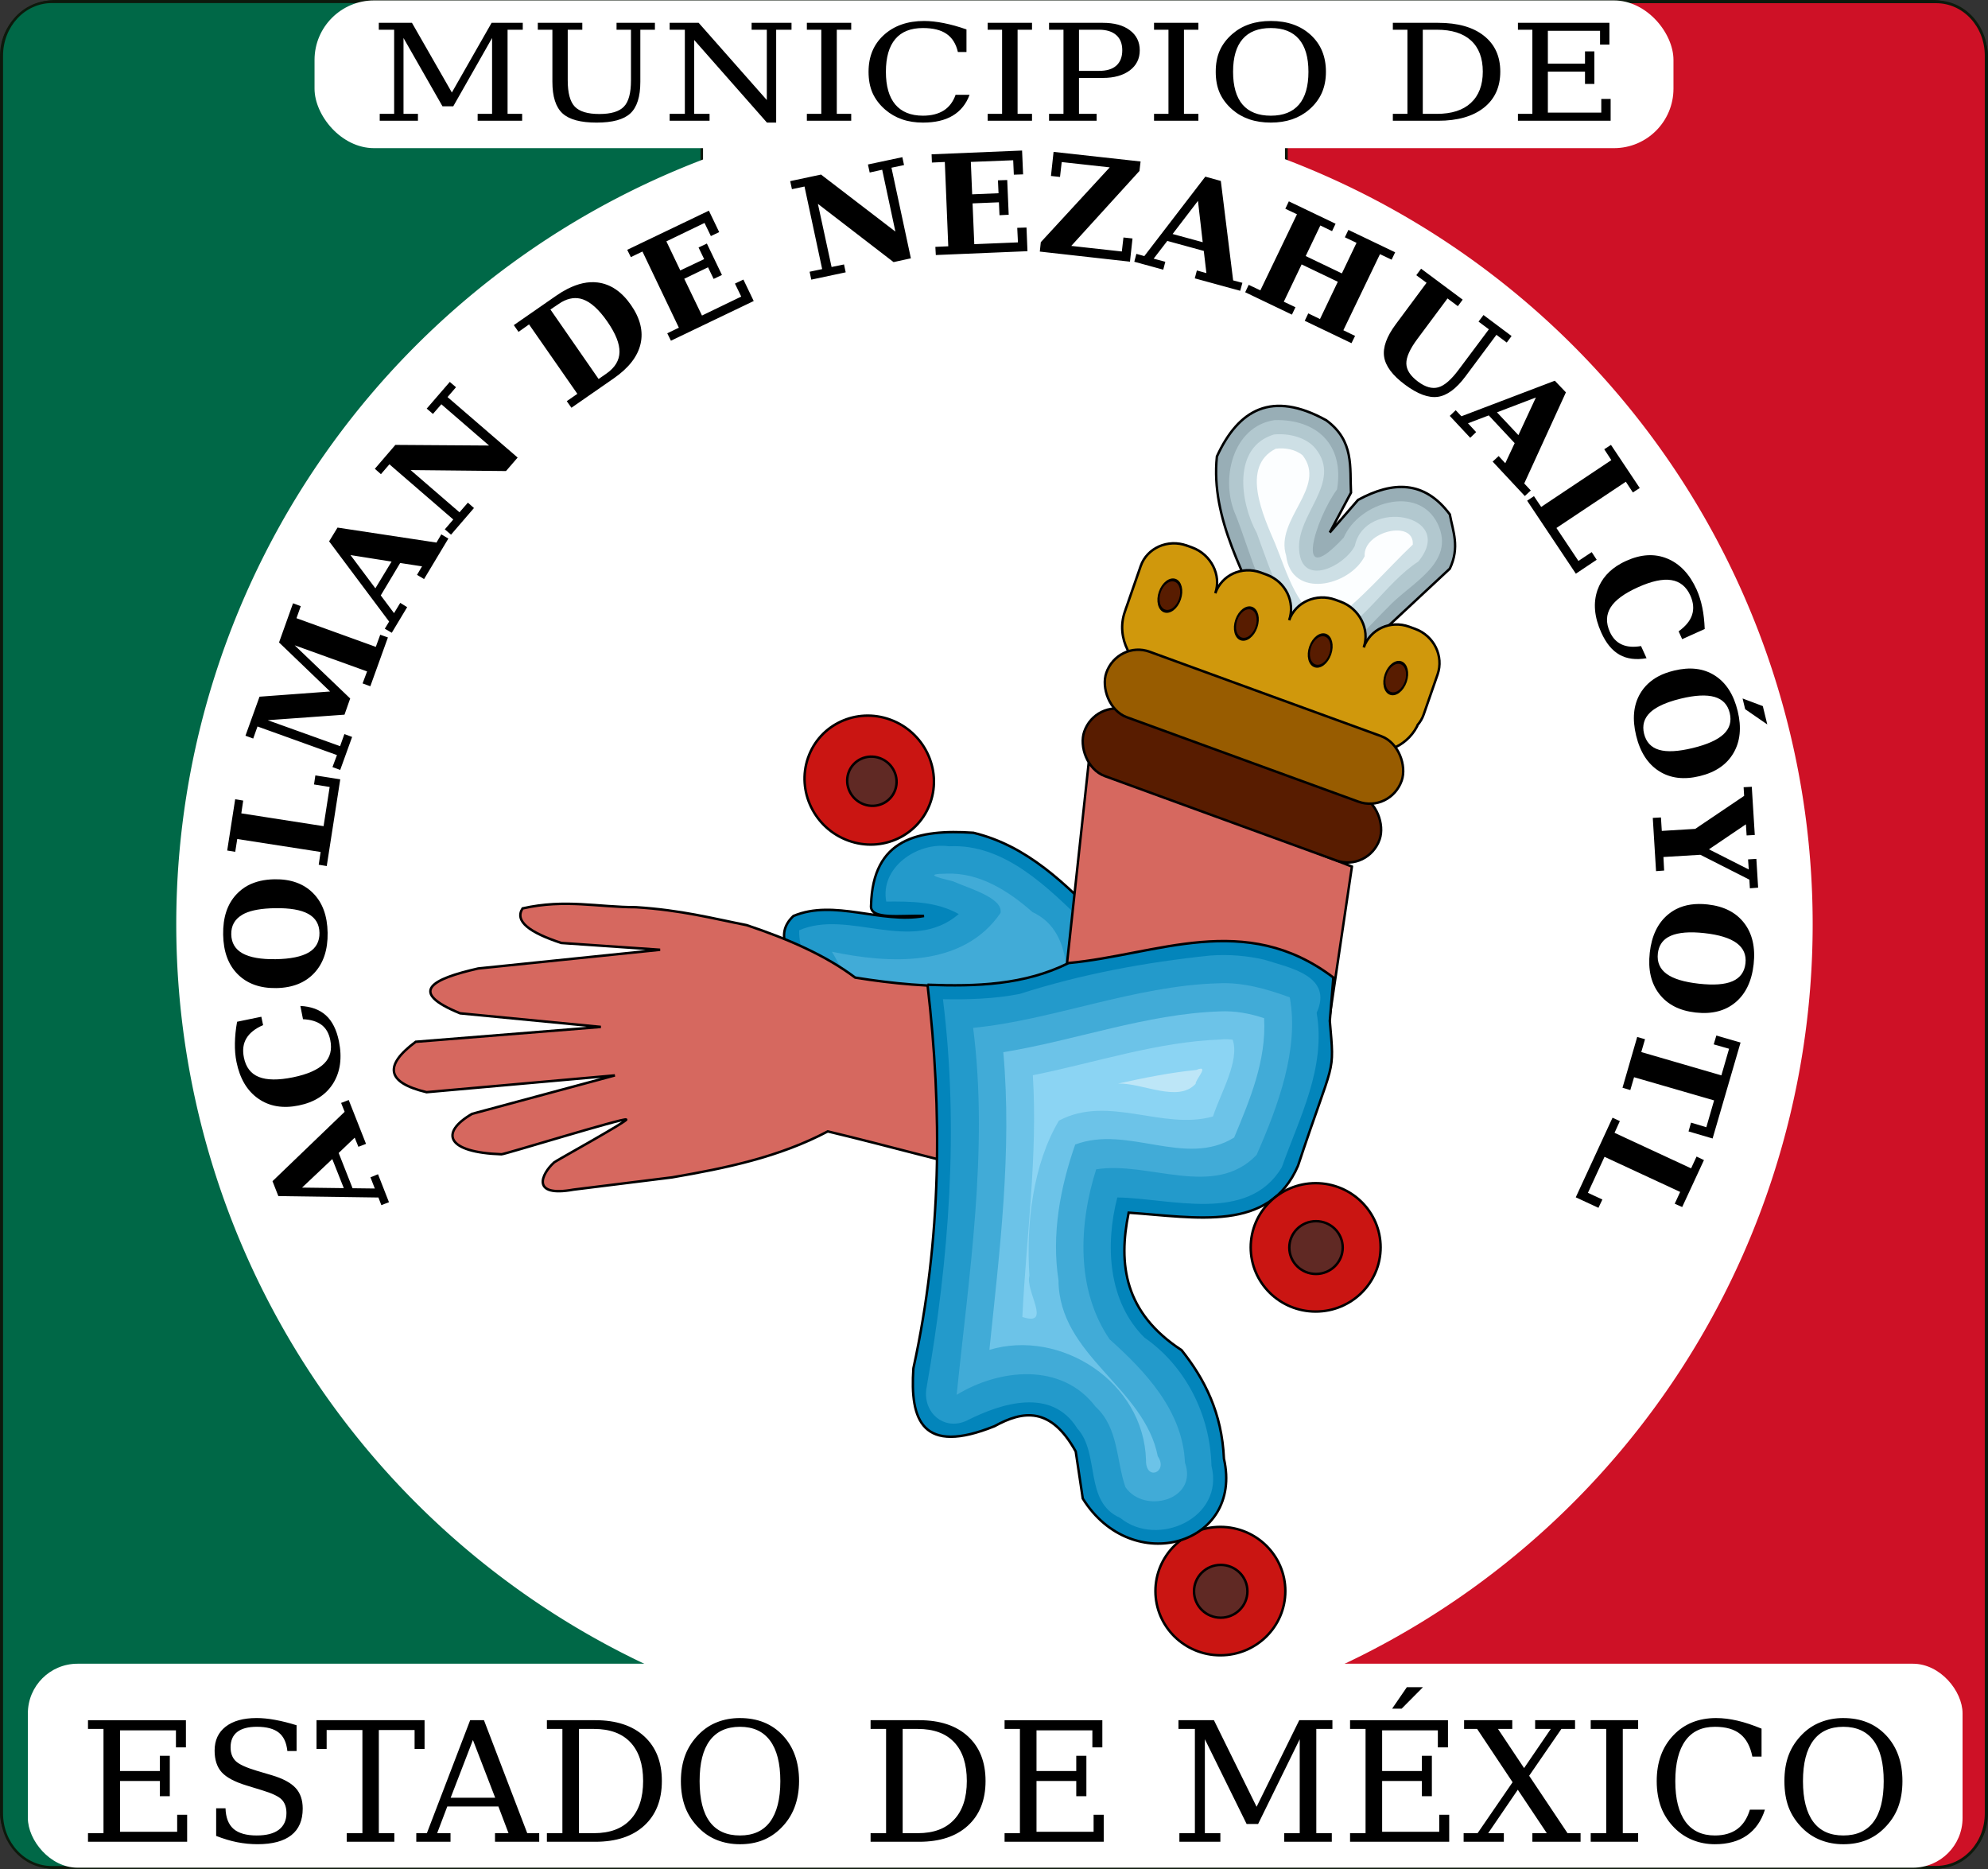 <?xml version="1.0" encoding="UTF-8" standalone="no"?>
<!-- Created with Inkscape (http://www.inkscape.org/) -->

<svg
   xmlns:dc="http://purl.org/dc/elements/1.1/"
   xmlns:cc="http://creativecommons.org/ns#"
   xmlns:rdf="http://www.w3.org/1999/02/22-rdf-syntax-ns#"
   xmlns:svg="http://www.w3.org/2000/svg"
   xmlns="http://www.w3.org/2000/svg"
   xmlns:sodipodi="http://sodipodi.sourceforge.net/DTD/sodipodi-0.dtd"
   xmlns:inkscape="http://www.inkscape.org/namespaces/inkscape"
   width="404.775"
   height="380.521"
   id="svg2"
   version="1.1"
   inkscape:version="0.47 r22583"
   sodipodi:docname="ACOLMAN.svg">
  <rect width="100%" height="100%" fill="#333333" stroke="none"/>
  <defs
     id="defs4">
    <inkscape:perspective
       sodipodi:type="inkscape:persp3d"
       inkscape:vp_x="0 : 526.18109 : 1"
       inkscape:vp_y="0 : 1000 : 0"
       inkscape:vp_z="744.09448 : 526.18109 : 1"
       inkscape:persp3d-origin="372.04724 : 350.78739 : 1"
       id="perspective10" />
    <inkscape:perspective
       id="perspective2905"
       inkscape:persp3d-origin="0.5 : 0.33333333 : 1"
       inkscape:vp_z="1 : 0.5 : 1"
       inkscape:vp_y="0 : 1000 : 0"
       inkscape:vp_x="0 : 0.5 : 1"
       sodipodi:type="inkscape:persp3d" />
    <inkscape:perspective
       id="perspective2978"
       inkscape:persp3d-origin="0.5 : 0.33333333 : 1"
       inkscape:vp_z="1 : 0.5 : 1"
       inkscape:vp_y="0 : 1000 : 0"
       inkscape:vp_x="0 : 0.5 : 1"
       sodipodi:type="inkscape:persp3d" />
    <inkscape:perspective
       id="perspective3949"
       inkscape:persp3d-origin="0.5 : 0.33333333 : 1"
       inkscape:vp_z="1 : 0.5 : 1"
       inkscape:vp_y="0 : 1000 : 0"
       inkscape:vp_x="0 : 0.5 : 1"
       sodipodi:type="inkscape:persp3d" />
    <inkscape:perspective
       id="perspective2913"
       inkscape:persp3d-origin="0.5 : 0.33333333 : 1"
       inkscape:vp_z="1 : 0.5 : 1"
       inkscape:vp_y="0 : 1000 : 0"
       inkscape:vp_x="0 : 0.5 : 1"
       sodipodi:type="inkscape:persp3d" />
    <inkscape:perspective
       id="perspective2898"
       inkscape:persp3d-origin="0.5 : 0.33333333 : 1"
       inkscape:vp_z="1 : 0.5 : 1"
       inkscape:vp_y="0 : 1000 : 0"
       inkscape:vp_x="0 : 0.5 : 1"
       sodipodi:type="inkscape:persp3d" />
    <inkscape:perspective
       sodipodi:type="inkscape:persp3d"
       inkscape:vp_x="0 : 0.5 : 1"
       inkscape:vp_y="0 : 1000 : 0"
       inkscape:vp_z="1 : 0.5 : 1"
       inkscape:persp3d-origin="0.5 : 0.33333333 : 1"
       id="perspective3102" />
    <inkscape:perspective
       sodipodi:type="inkscape:persp3d"
       inkscape:vp_x="0 : 0.5 : 1"
       inkscape:vp_y="0 : 1000 : 0"
       inkscape:vp_z="1 : 0.5 : 1"
       inkscape:persp3d-origin="0.5 : 0.33333333 : 1"
       id="perspective2913-7" />
    <inkscape:perspective
       sodipodi:type="inkscape:persp3d"
       inkscape:vp_x="0 : 0.5 : 1"
       inkscape:vp_y="0 : 1000 : 0"
       inkscape:vp_z="1 : 0.5 : 1"
       inkscape:persp3d-origin="0.5 : 0.33333333 : 1"
       id="perspective3949-3" />
    <inkscape:perspective
       sodipodi:type="inkscape:persp3d"
       inkscape:vp_x="0 : 0.5 : 1"
       inkscape:vp_y="0 : 1000 : 0"
       inkscape:vp_z="1 : 0.5 : 1"
       inkscape:persp3d-origin="0.5 : 0.33333333 : 1"
       id="perspective2978-3" />
    <inkscape:perspective
       sodipodi:type="inkscape:persp3d"
       inkscape:vp_x="0 : 0.5 : 1"
       inkscape:vp_y="0 : 1000 : 0"
       inkscape:vp_z="1 : 0.5 : 1"
       inkscape:persp3d-origin="0.5 : 0.33333333 : 1"
       id="perspective2905-3" />
    <inkscape:perspective
       id="perspective10-0"
       inkscape:persp3d-origin="372.04724 : 350.78739 : 1"
       inkscape:vp_z="744.09448 : 526.18109 : 1"
       inkscape:vp_y="0 : 1000 : 0"
       inkscape:vp_x="0 : 526.18109 : 1"
       sodipodi:type="inkscape:persp3d" />
    <inkscape:perspective
       id="perspective2845"
       inkscape:persp3d-origin="0.5 : 0.33333333 : 1"
       inkscape:vp_z="1 : 0.5 : 1"
       inkscape:vp_y="0 : 1000 : 0"
       inkscape:vp_x="0 : 0.5 : 1"
       sodipodi:type="inkscape:persp3d" />
    <inkscape:perspective
       sodipodi:type="inkscape:persp3d"
       inkscape:vp_x="0 : 0.5 : 1"
       inkscape:vp_y="0 : 1000 : 0"
       inkscape:vp_z="1 : 0.5 : 1"
       inkscape:persp3d-origin="0.5 : 0.33333333 : 1"
       id="perspective2978-8" />
    <inkscape:perspective
       sodipodi:type="inkscape:persp3d"
       inkscape:vp_x="0 : 0.5 : 1"
       inkscape:vp_y="0 : 1000 : 0"
       inkscape:vp_z="1 : 0.5 : 1"
       inkscape:persp3d-origin="0.5 : 0.33333333 : 1"
       id="perspective2905-1" />
    <inkscape:perspective
       id="perspective10-4"
       inkscape:persp3d-origin="372.04724 : 350.78739 : 1"
       inkscape:vp_z="744.09448 : 526.18109 : 1"
       inkscape:vp_y="0 : 1000 : 0"
       inkscape:vp_x="0 : 526.18109 : 1"
       sodipodi:type="inkscape:persp3d" />
  </defs>
  <sodipodi:namedview
     id="base"
     pagecolor="#ffffff"
     bordercolor="#666666"
     borderopacity="1.0"
     inkscape:pageopacity="0.0"
     inkscape:pageshadow="2"
     inkscape:zoom="1.3718043"
     inkscape:cx="132.77434"
     inkscape:cy="212.07727"
     inkscape:document-units="mm"
     inkscape:current-layer="layer3"
     showgrid="false"
     inkscape:window-width="1440"
     inkscape:window-height="848"
     inkscape:window-x="0"
     inkscape:window-y="1"
     inkscape:window-maximized="1"
     showguides="true"
     inkscape:guide-bbox="true" />
  <g
     inkscape:groupmode="layer"
     id="layer2"
     inkscape:label="base gral"
     style="display:inline"
     transform="translate(0.003,27.271)"
     sodipodi:insensitive="true">
    <rect
       style="fill:#ffffff;fill-opacity:1;stroke:#0d190c;stroke-width:0.746;stroke-miterlimit:4;stroke-opacity:1;stroke-dasharray:none"
       id="rect4108"
       width="404.029"
       height="379.775"
       x="0.371"
       y="-26.898"
       ry="10.983" />
    <path
       style="fill:#ce1126;fill-opacity:1;stroke:#0d190c;stroke-width:0.562;stroke-miterlimit:4;stroke-opacity:1;stroke-dasharray:none"
       d="m 261.91,-26.903 0,379.773 132.305,0 c 5.648,0 10.187,-4.89 10.187,-10.975 l 0,-357.823 c 0,-6.085 -4.539,-10.975 -10.187,-10.975 l -132.305,0 z"
       id="rect4112" />
    <path
       style="fill:#006847;fill-opacity:1;stroke:#0d190c;stroke-width:0.511;stroke-miterlimit:4;stroke-opacity:1;stroke-dasharray:none"
       d="m 10.58,-26.903 c -5.648,0 -10.218,4.89 -10.218,10.975 l 0,357.823 c 0,6.085 4.57,10.975 10.218,10.975 l 132.305,0 0,-379.773 -132.305,0 z"
       id="rect4110" />
    <path
       transform="matrix(1.24,0,0,1.24,-223.4,-510.248)"
       d="m 477.802,541.225 a 134.35,134.35 0 1 1 -268.701,0 134.35,134.35 0 1 1 268.701,0 z"
       sodipodi:ry="134.3503"
       sodipodi:rx="134.3503"
       sodipodi:cy="541.22498"
       sodipodi:cx="343.45187"
       id="path2830"
       style="fill:#ffffff;fill-opacity:1;stroke:none;display:inline"
       sodipodi:type="arc" />
    <rect
       style="fill:#ffffff;fill-opacity:1;stroke:none"
       id="rect4106"
       width="393.921"
       height="41.521"
       x="151.789"
       y="680.573"
       ry="10.108"
       transform="translate(-146.118,-369.145)" />
    <path
       transform="translate(-146.118,-369.145)"
       style="font-size:33.952px;font-style:normal;font-variant:normal;font-weight:normal;font-stretch:normal;text-align:start;line-height:125%;writing-mode:lr-tb;text-anchor:start;fill:#000000;fill-opacity:1;stroke:none;display:inline;font-family:DejaVu Serif;-inkscape-font-specification:DejaVu Serif"
       d="m 432.562,685.35 -3,4.375 1.938,0 4.344,-4.375 -3.281,0 z m -234.219,6.281 c -2.697,3e-5 -4.789,0.59 -6.281,1.75 -1.492,1.16 -2.25,2.775 -2.25,4.875 0,1.868 0.476,3.334 1.438,4.406 0.973,1.072 2.666,1.969 5.031,2.688 l 3.25,1 c 2.011,0.608 3.319,1.234 3.938,1.875 0.63,0.641 0.969,1.556 0.969,2.75 -2e-5,1.492 -0.524,2.622 -1.562,3.406 -1.028,0.774 -2.533,1.156 -4.5,1.156 -2.111,0 -3.68,-0.449 -4.719,-1.344 -1.028,-0.906 -1.57,-2.309 -1.625,-4.188 l -1.906,0 0,5.625 c 1.459,0.564 2.878,1.005 4.281,1.281 1.415,0.276 2.797,0.406 4.156,0.406 3.039,0 5.339,-0.628 6.875,-1.844 1.536,-1.216 2.312,-3.008 2.312,-5.406 -2e-5,-1.757 -0.476,-3.149 -1.438,-4.188 -0.951,-1.05 -2.569,-1.92 -4.812,-2.594 l -3.062,-0.906 c -2.221,-0.663 -3.659,-1.326 -4.344,-2 -0.685,-0.674 -1.031,-1.599 -1.031,-2.781 -1e-5,-1.359 0.437,-2.418 1.344,-3.125 0.917,-0.718 2.254,-1.062 4,-1.062 2,2e-5 3.496,0.403 4.469,1.188 0.984,0.774 1.562,2.004 1.75,3.75 l 1.875,0 0,-5.25 c -1.547,-0.475 -3.005,-0.851 -4.375,-1.094 -1.37,-0.254 -2.632,-0.375 -3.781,-0.375 z m 98.438,0 c -1.702,3e-5 -3.264,0.291 -4.656,0.844 -1.393,0.542 -2.604,1.354 -3.688,2.438 -1.238,1.238 -2.173,2.638 -2.781,4.219 -0.597,1.569 -0.906,3.343 -0.906,5.344 0,2 0.309,3.806 0.906,5.375 0.608,1.569 1.543,2.95 2.781,4.188 1.072,1.072 2.284,1.885 3.688,2.438 1.415,0.553 2.976,0.844 4.656,0.844 1.691,0 3.232,-0.271 4.625,-0.812 1.393,-0.553 2.636,-1.386 3.719,-2.469 1.238,-1.227 2.142,-2.607 2.75,-4.188 0.608,-1.591 0.937,-3.397 0.938,-5.375 -3e-5,-3.857 -1.102,-6.958 -3.312,-9.312 -2.21,-2.354 -5.127,-3.531 -8.719,-3.531 z m 198.781,0 c -3.636,3e-5 -6.56,1.197 -8.781,3.562 -2.221,2.354 -3.344,5.435 -3.344,9.281 0,1.989 0.309,3.795 0.906,5.375 0.608,1.569 1.512,2.95 2.75,4.188 1.072,1.072 2.306,1.885 3.688,2.438 1.381,0.553 2.886,0.844 4.5,0.844 2.63,0 4.787,-0.599 6.5,-1.781 1.724,-1.194 2.958,-2.94 3.688,-5.25 l -3.062,0 c -0.531,1.746 -1.369,3.053 -2.562,3.938 -1.194,0.873 -2.717,1.312 -4.562,1.312 -2.641,0 -4.641,-0.945 -6,-2.812 -1.359,-1.879 -2.063,-4.625 -2.062,-8.25 -10e-6,-3.636 0.703,-6.382 2.062,-8.25 1.359,-1.879 3.359,-2.812 6,-2.812 2.221,2e-5 3.929,0.485 5.156,1.469 1.238,0.984 2.06,2.516 2.469,4.594 l 1.875,0 0,-5.688 c -1.757,-0.718 -3.381,-1.271 -4.906,-1.625 -1.525,-0.354 -2.964,-0.531 -4.312,-0.531 z m 25.875,0 c -1.702,3e-5 -3.232,0.291 -4.625,0.844 -1.393,0.542 -2.636,1.354 -3.719,2.438 -1.238,1.238 -2.173,2.638 -2.781,4.219 -0.597,1.569 -0.875,3.343 -0.875,5.344 0,2 0.278,3.806 0.875,5.375 0.608,1.569 1.543,2.95 2.781,4.188 1.072,1.072 2.315,1.885 3.719,2.438 1.415,0.553 2.945,0.844 4.625,0.844 1.691,0 3.232,-0.271 4.625,-0.812 1.393,-0.553 2.636,-1.386 3.719,-2.469 1.238,-1.227 2.173,-2.607 2.781,-4.188 0.608,-1.591 0.906,-3.397 0.906,-5.375 -3e-5,-3.857 -1.102,-6.958 -3.312,-9.312 -2.21,-2.354 -5.127,-3.531 -8.719,-3.531 z m -357.406,0.438 0,1.781 3.156,0 0,21.219 -3.156,0 0,1.75 20.188,0 0,-5.5 -2.031,0 0,3.469 -11.625,0 0,-10.344 8.094,0 0,3.094 2.031,0 0,-8.219 -2.031,0 0,3.094 -8.094,0 0,-8.281 11.375,0 0,3.469 2.031,0 0,-5.531 -19.938,0 z m 46.531,0 0,5.844 2.062,0 0,-3.844 7.281,0 0,21 -3.188,0 0,1.75 9.688,0 0,-1.75 -3.156,0 0,-21 7.281,0 0,3.844 2.031,0 0,-5.844 -22,0 z m 31.281,0 -8.812,23 -2.156,0 0,1.75 6.969,0 0,-1.75 -2.719,0 2.062,-5.438 10.406,0 2.062,5.438 -2.75,0 0,1.75 9,0 0,-1.75 -2.438,0 -8.812,-23 -2.812,0 z m 15.625,0 0,1.781 3.156,0 0,21.219 -3.156,0 0,1.75 9.844,0 c 4.255,0 7.581,-1.093 9.969,-3.281 2.387,-2.188 3.594,-5.203 3.594,-9.094 -3e-5,-3.879 -1.207,-6.916 -3.594,-9.094 -2.376,-2.177 -5.703,-3.281 -9.969,-3.281 l -9.844,0 z m 65.906,0 0,1.781 3.156,0 0,21.219 -3.156,0 0,1.75 9.875,0 c 4.255,0 7.55,-1.093 9.938,-3.281 2.387,-2.188 3.594,-5.203 3.594,-9.094 -3e-5,-3.879 -1.207,-6.916 -3.594,-9.094 -2.376,-2.177 -5.671,-3.281 -9.938,-3.281 l -9.875,0 z m 27.281,0 0,1.781 3.125,0 0,21.219 -3.125,0 0,1.75 20.188,0 0,-5.5 -2.062,0 0,3.469 -11.625,0 0,-10.344 8.094,0 0,3.094 2.062,0 0,-8.219 -2.062,0 0,3.094 -8.094,0 0,-8.281 11.375,0 0,3.469 2.031,0 0,-5.531 -19.906,0 z m 35.406,0 0,1.781 3.344,0 0,21.219 -3.156,0 0,1.75 8.344,0 0,-1.75 -3.156,0 0,-19.125 8.5,17.25 2.344,0 8.469,-17.25 0,19.125 -3.156,0 0,1.75 9.688,0 0,-1.75 -3.156,0 0,-21.219 3.281,0 0,-1.781 -6.75,0 -8.688,17.625 -8.688,-17.625 -7.219,0 z m 34.938,0 0,1.781 3.156,0 0,21.219 -3.156,0 0,1.75 20.188,0 0,-5.5 -2.031,0 0,3.469 -11.625,0 0,-10.344 8.094,0 0,3.094 2.031,0 0,-8.219 -2.031,0 0,3.094 -8.094,0 0,-8.281 11.344,0 0,3.469 2.062,0 0,-5.531 -19.938,0 z m 23.219,0 0,1.781 2.656,0 7.219,10.844 -7.125,10.375 -2.844,0 0,1.75 8.188,0 0,-1.75 -3.188,0 6.031,-8.844 5.906,8.844 -2.938,0 0,1.75 9.812,0 0,-1.75 -2.656,0 -7.812,-11.688 6.562,-9.531 2.781,0 0,-1.781 -8.125,0 0,1.781 3.188,0 -5.438,7.969 -5.312,-7.969 2.906,0 0,-1.781 -9.812,0 z m 25.781,0 0,1.781 3.156,0 0,21.219 -3.156,0 0,1.75 9.656,0 0,-1.75 -3.125,0 0,-21.219 3.125,0 0,-1.781 -9.656,0 z m -173.219,1.344 c 2.708,2e-5 4.743,0.945 6.125,2.812 1.381,1.857 2.094,4.592 2.094,8.25 -2e-5,3.647 -0.712,6.413 -2.094,8.281 -1.382,1.857 -3.417,2.781 -6.125,2.781 -2.719,0 -4.775,-0.924 -6.156,-2.781 -1.382,-1.868 -2.063,-4.634 -2.062,-8.281 -10e-6,-3.658 0.681,-6.393 2.062,-8.25 1.382,-1.868 3.437,-2.812 6.156,-2.812 z m 224.656,0 c 2.708,2e-5 4.775,0.945 6.156,2.812 1.381,1.857 2.062,4.592 2.062,8.25 -2e-5,3.647 -0.681,6.413 -2.062,8.281 -1.382,1.857 -3.449,2.781 -6.156,2.781 -2.719,0 -4.743,-0.924 -6.125,-2.781 -1.382,-1.868 -2.094,-4.634 -2.094,-8.281 -10e-6,-3.658 0.712,-6.393 2.094,-8.25 1.382,-1.868 3.406,-2.812 6.125,-2.812 z M 264,693.85 l 3.062,0 c 3.227,2e-5 5.693,0.906 7.406,2.719 1.713,1.813 2.594,4.449 2.594,7.875 -2e-5,3.426 -0.87,6.04 -2.594,7.875 -1.713,1.835 -4.19,2.75 -7.406,2.75 l -3.062,0 0,-21.219 z m 65.906,0 3.094,0 c 3.227,2e-5 5.693,0.906 7.406,2.719 1.713,1.813 2.562,4.449 2.562,7.875 -2e-5,3.426 -0.87,6.04 -2.594,7.875 -1.713,1.835 -4.159,2.75 -7.375,2.75 l -3.094,0 0,-21.219 z m -87.5,2.25 4.531,11.75 -9.062,0 4.531,-11.75 z"
       id="text4089" />
    <rect
       style="fill:#ffffff;fill-opacity:1;stroke:none"
       id="rect3833"
       width="276.692"
       height="30.072"
       x="64.039"
       y="-27.184"
       ry="12.11" />
    <path
       style="font-size:29.46px;font-style:normal;font-variant:normal;font-weight:normal;font-stretch:normal;text-align:start;line-height:125%;writing-mode:lr-tb;text-anchor:start;fill:#000000;fill-opacity:1;stroke:none;display:inline;font-family:DejaVu Serif;-inkscape-font-specification:DejaVu Serif"
       d="m 188.156,-23 c -3.397,2e-5 -6.143,0.969 -8.219,2.875 -2.075,1.897 -3.094,4.369 -3.094,7.469 0,1.603 0.255,3.039 0.812,4.312 0.568,1.265 1.437,2.409 2.594,3.406 1.002,0.864 2.147,1.523 3.438,1.969 1.291,0.445 2.711,0.656 4.219,0.656 2.457,-4e-7 4.462,-0.453 6.062,-1.406 1.611,-0.962 2.756,-2.388 3.438,-4.25 l -2.844,0 c -0.496,1.407 -1.291,2.475 -2.406,3.188 -1.115,0.704 -2.526,1.063 -4.25,1.062 -2.468,1e-6 -4.355,-0.776 -5.625,-2.281 -1.27,-1.514 -1.906,-3.735 -1.906,-6.656 -1e-5,-2.93 0.636,-5.151 1.906,-6.656 1.27,-1.514 3.157,-2.25 5.625,-2.25 2.075,1.9e-5 3.666,0.395 4.812,1.188 1.156,0.793 1.93,2.013 2.312,3.688 l 1.75,0 0,-4.594 c -1.642,-0.579 -3.169,-0.996 -4.594,-1.281 -1.425,-0.285 -2.772,-0.437 -4.031,-0.438 z m 70.594,0 c -1.59,2e-5 -3.043,0.211 -4.344,0.656 -1.301,0.436 -2.457,1.096 -3.469,1.969 -1.156,0.998 -2.026,2.133 -2.594,3.406 -0.558,1.265 -0.812,2.7 -0.812,4.312 0,1.612 0.255,3.048 0.812,4.312 0.568,1.265 1.437,2.409 2.594,3.406 1.002,0.864 2.157,1.523 3.469,1.969 1.322,0.445 2.774,0.656 4.344,0.656 1.58,-4e-7 3.012,-0.22 4.312,-0.656 1.301,-0.445 2.457,-1.096 3.469,-1.969 1.156,-0.989 2.026,-2.133 2.594,-3.406 0.568,-1.283 0.844,-2.718 0.844,-4.312 -2e-5,-3.109 -1.029,-5.603 -3.094,-7.5 -2.065,-1.897 -4.769,-2.844 -8.125,-2.844 z m -181.625,0.375 0,1.406 3.125,0 0,17.125 -2.938,0 0,1.406 7.781,0 0,-1.406 -2.938,0 0,-15.438 7.938,13.906 2.188,0 7.906,-13.906 0,15.438 -2.938,0 0,1.406 9.062,0 0,-1.406 -2.969,0 0,-17.125 3.094,0 0,-1.406 -6.344,0 L 92,-8.438 83.875,-22.625 l -6.75,0 z m 32.375,0 0,1.406 2.969,0 0,10.594 c 0,3.019 0.689,5.173 2.062,6.438 1.384,1.265 3.695,1.875 6.938,1.875 3.242,-4e-7 5.522,-0.619 6.875,-1.875 1.353,-1.256 2.031,-3.4 2.031,-6.438 l 0,-10.594 2.969,0 0,-1.406 -7.812,0 0,1.406 2.938,0 0,10.312 c -2e-5,2.547 -0.467,4.337 -1.438,5.344 -0.96,1.006 -2.636,1.5 -5,1.5 -2.364,1.4e-6 -4.029,-0.494 -5,-1.5 -0.96,-1.006 -1.438,-2.796 -1.438,-5.344 l 0,-10.312 2.969,0 0,-1.406 -9.062,0 z m 26.844,0 0,1.406 3.094,0 0,17.125 -3.094,0 0,1.406 8.125,0 0,-1.406 -3.125,0 0,-15.031 14.812,16.812 1.875,0 0,-18.906 3.125,0 0,-1.406 -8.125,0 0,1.406 3.094,0 0,14.312 -13.875,-15.719 -5.906,0 z m 27.938,0 0,1.406 2.938,0 0,17.125 -2.938,0 0,1.406 9.031,0 0,-1.406 -2.938,0 0,-17.125 2.938,0 0,-1.406 -9.031,0 z m 36.812,0 0,1.406 2.938,0 0,17.125 -2.938,0 0,1.406 9.031,0 0,-1.406 -2.938,0 0,-17.125 2.938,0 0,-1.406 -9.031,0 z m 12.5,0 0,1.406 2.938,0 0,17.125 -2.938,0 0,1.406 9.688,0 0,-1.406 -3.594,0 0,-7.312 4.844,0 c 2.313,9e-6 4.147,-0.516 5.5,-1.531 1.353,-1.015 2.031,-2.384 2.031,-4.094 -2e-5,-1.719 -0.679,-3.087 -2.031,-4.094 -1.353,-1.015 -3.187,-1.5 -5.5,-1.5 l -10.938,0 z m 21.375,0 0,1.406 2.938,0 0,17.125 -2.938,0 0,1.406 9.031,0 0,-1.406 -2.938,0 0,-17.125 2.938,0 0,-1.406 -9.031,0 z m 48.625,0 0,1.406 2.969,0 0,17.125 -2.969,0 0,1.406 9.219,0 c 3.975,0 7.082,-0.893 9.312,-2.656 2.23,-1.764 3.344,-4.208 3.344,-7.344 -2e-5,-3.126 -1.114,-5.558 -3.344,-7.312 -2.22,-1.755 -5.327,-2.625 -9.312,-2.625 l -9.219,0 z m 25.469,0 0,1.406 2.938,0 0,17.125 -2.938,0 0,1.406 18.875,0 0,-4.438 -1.906,0 0,2.781 -10.875,0 0,-8.344 7.562,0 0,2.5 1.906,0 0,-6.625 -1.906,0 0,2.5 -7.562,0 0,-6.688 10.625,0 0,2.812 1.906,0 0,-4.438 -18.625,0 z m -50.312,1.062 c 2.53,1.9e-5 4.428,0.745 5.719,2.25 1.291,1.496 1.937,3.708 1.938,6.656 -2e-5,2.939 -0.647,5.182 -1.938,6.688 -1.291,1.496 -3.189,2.25 -5.719,2.25 -2.54,1e-6 -4.459,-0.754 -5.75,-2.25 -1.291,-1.505 -1.938,-3.748 -1.938,-6.688 -1e-5,-2.948 0.647,-5.16 1.938,-6.656 1.291,-1.505 3.21,-2.25 5.75,-2.25 z m -39.062,0.344 4.094,0 c 1.538,1.9e-5 2.695,0.381 3.5,1.094 0.805,0.713 1.219,1.731 1.219,3.094 -2e-5,1.354 -0.413,2.404 -1.219,3.125 -0.805,0.713 -1.962,1.063 -3.5,1.062 l -4.094,0 0,-8.375 z m 70,0 2.875,0 c 3.015,1.9e-5 5.337,0.727 6.938,2.188 1.6,1.461 2.406,3.583 2.406,6.344 -2e-5,2.761 -0.827,4.896 -2.438,6.375 -1.6,1.479 -3.902,2.219 -6.906,2.219 l -2.875,0 0,-17.125 z"
       id="text3827" />
  </g>
  <g
     inkscape:groupmode="layer"
     id="layer3"
     inkscape:label="nombre"
     style="display:inline"
     transform="translate(0.003,27.271)"
     sodipodi:insensitive="true">
    <path
       style="font-size:28.144px;font-style:normal;font-variant:normal;font-weight:bold;font-stretch:normal;text-align:start;line-height:125%;writing-mode:lr-tb;text-anchor:start;fill:#000000;fill-opacity:1;stroke:none;font-family:DejaVu Serif;-inkscape-font-specification:DejaVu Serif Bold"
       d="m 127.706,23.588 0.736,1.484 2.365,-1.139 7.415,15.508 -2.365,1.139 0.75,1.512 16.852,-8.082 -2.097,-4.367 -1.722,0.819 1.278,2.645 -7.992,3.86 -3.61,-7.488 4.843,-2.333 1.139,2.365 1.694,-0.805 -3.069,-6.396 -1.694,0.805 1.139,2.365 -4.857,2.305 -2.833,-5.92 7.768,-3.749 1.291,2.673 1.694,-0.805 -2.097,-4.367 -16.628,7.97 z m -12.225,7.984 c -0.73,0.374 -1.471,0.823 -2.226,1.349 l -8.641,5.997 0.96,1.373 2.143,-1.517 9.837,14.132 -2.157,1.489 0.946,1.345 8.641,-5.997 c 3.015,-2.098 4.833,-4.426 5.43,-6.985 0.599,-2.571 -0.06,-5.228 -1.96,-7.958 -1.889,-2.715 -4.158,-4.234 -6.764,-4.563 -1.955,-0.247 -4.02,0.215 -6.209,1.336 z m 45.404,-21.969 0.358,1.636 2.559,-0.537 3.596,16.81 -2.559,0.537 0.344,1.608 7.006,-1.488 -0.344,-1.608 -2.531,0.523 -2.783,-12.852 15.406,11.857 3.524,-0.772 -3.954,-18.446 2.559,-0.537 -0.344,-1.608 -7.006,1.488 0.358,1.636 2.545,-0.565 2.686,12.586 -15.141,-11.605 -6.279,1.336 z M 114.298,34.252 c 1.528,-0.88 2.993,-1.066 4.39,-0.573 1.592,0.555 3.247,2.044 4.947,4.487 1.711,2.459 2.531,4.528 2.496,6.227 -0.027,1.693 -0.909,3.17 -2.669,4.394 l -1.583,1.099 -9.809,-14.146 1.569,-1.057 c 0.221,-0.154 0.44,-0.305 0.658,-0.431 z m -22.718,16.225 -4.699,5.436 1.268,1.08 1.711,-1.965 9.715,8.401 -19.076,-0.129 -4.18,4.865 1.24,1.094 1.725,-2.007 13.004,11.235 -1.725,2.007 1.268,1.08 4.671,-5.422 -1.24,-1.094 -1.711,1.965 -9.952,-8.598 19.425,0.2 2.37,-2.746 -14.273,-12.315 1.725,-2.007 -1.268,-1.08 z m 98.098,-46.333 0.065,1.677 2.628,-0.118 0.702,17.164 -2.628,0.118 0.093,1.663 18.66,-0.781 -0.195,-4.822 -1.887,0.064 0.145,2.963 -8.89,0.364 -0.352,-8.303 5.367,-0.221 0.118,2.628 1.873,-0.092 -0.3,-7.073 -1.887,0.064 0.118,2.628 -5.367,0.221 -0.273,-6.597 8.624,-0.337 0.131,2.935 1.887,-0.064 -0.209,-4.85 -18.422,0.768 z m 24.836,-0.496 -0.532,4.904 1.844,0.201 0.345,-3.032 9.78,1.078 -14.037,15.232 -0.202,1.914 18.357,2.055 0.518,-4.722 -1.844,-0.201 -0.33,2.85 -10.296,-1.136 13.883,-15.26 0.23,-1.928 -17.715,-1.955 z M 68.722,80.132 67.008,82.936 79.228,99.269 78.343,100.72 l 1.423,0.829 3.133,-5.217 -1.409,-0.871 -1.264,2.092 -2.7,-3.614 3.948,-6.598 4.456,0.685 -1.026,1.73 1.437,0.857 4.945,-8.244 -1.437,-0.857 -0.983,1.674 -20.143,-3.053 z m 2.638,5.598 8.367,1.326 -3.301,5.44 -5.066,-6.766 z m -11.7,9.817 -2.848,7.971 10.395,9.983 -14.37,1.06 -2.862,7.943 1.577,0.578 0.874,-2.457 16.18,5.822 -0.916,2.443 1.577,0.578 2.425,-6.715 -1.577,-0.578 -0.874,2.457 -14.728,-5.286 15.628,-1.126 1.156,-3.295 -11.301,-10.824 14.742,5.314 -0.916,2.443 1.577,0.578 3.581,-9.939 -1.564,-0.55 -0.902,2.471 -16.152,-5.836 0.874,-2.457 -1.577,-0.578 z M 245.411,8.691 232.993,24.864 l -1.62,-0.452 -0.424,1.606 5.893,1.611 0.424,-1.606 -2.374,-0.636 2.778,-3.611 7.429,2.035 0.531,4.516 -1.941,-0.537 -0.424,1.606 9.244,2.53 0.452,-1.62 -1.885,-0.495 -2.509,-20.244 -3.156,-0.876 z m -1.497,4.929 0.966,8.416 -6.13,-1.668 5.164,-6.748 z m 18.503,0.099 -0.717,1.507 2.372,1.125 -7.455,15.49 -2.372,-1.125 -0.717,1.507 9.517,4.558 0.717,-1.507 -2.372,-1.125 3.629,-7.591 7.368,3.531 -3.629,7.591 -2.386,-1.153 -0.717,1.507 9.517,4.558 0.731,-1.479 -2.386,-1.153 7.455,-15.49 2.372,1.125 0.717,-1.507 -9.517,-4.558 -0.717,1.507 2.372,1.125 -2.982,6.224 -7.368,-3.531 2.982,-6.224 2.386,1.153 0.717,-1.507 -9.517,-4.558 z M 47.881,135.439 l -1.625,10.435 1.634,0.271 0.413,-2.612 16.972,2.638 -0.385,2.598 1.634,0.271 2.752,-17.657 -5.071,-0.798 -0.271,1.844 3.185,0.513 -1.241,7.976 -16.749,-2.609 0.385,-2.598 -1.634,-0.271 z M 289.348,27.429 l -0.982,1.325 2.092,1.544 -6.273,8.45 c -1.866,2.506 -2.659,4.722 -2.368,6.617 0.29,1.895 1.695,3.774 4.245,5.673 2.564,1.91 4.792,2.736 6.673,2.48 1.886,-0.263 3.774,-1.648 5.645,-4.161 l 6.301,-8.464 2.105,1.572 0.982,-1.325 -5.717,-4.28 -1.01,1.339 2.105,1.572 -6.147,8.213 c -1.516,2.035 -2.89,3.239 -4.148,3.593 -1.245,0.352 -2.62,-0.032 -4.133,-1.159 -1.55,-1.155 -2.347,-2.377 -2.378,-3.669 -0.026,-1.299 0.725,-2.974 2.252,-5.024 l 6.133,-8.241 2.105,1.572 0.982,-1.325 -8.464,-6.301 z M 50.51,152.972 c -0.902,0.474 -1.7,1.105 -2.396,1.851 -1.855,1.991 -2.737,4.714 -2.681,8.167 0.056,3.444 1.024,6.121 2.952,8.059 1.919,1.929 4.543,2.888 7.859,2.833 3.316,-0.054 5.897,-1.087 7.752,-3.079 1.855,-1.991 2.765,-4.728 2.709,-8.181 -0.056,-3.444 -1.033,-6.13 -2.952,-8.059 -1.919,-1.939 -4.543,-2.888 -7.859,-2.833 -2.078,0.034 -3.88,0.451 -5.384,1.241 z m -0.689,5.714 c 1.449,-0.677 3.505,-1.028 6.167,-1.071 3.032,-0.05 5.3,0.339 6.788,1.167 1.489,0.828 2.237,2.115 2.266,3.864 0.028,1.74 -0.681,3.077 -2.151,3.962 -1.479,0.876 -3.736,1.342 -6.74,1.391 -3.014,0.049 -5.263,-0.353 -6.76,-1.181 -1.507,-0.837 -2.279,-2.138 -2.308,-3.878 -0.029,-1.75 0.704,-3.058 2.164,-3.934 0.183,-0.109 0.367,-0.223 0.574,-0.32 z M 296.387,56.24 l -1.205,1.156 4.165,4.457 1.205,-1.156 -1.658,-1.794 4.226,-1.608 5.279,5.648 -1.913,4.089 -1.351,-1.458 -1.219,1.128 6.547,7.008 1.219,-1.128 -1.337,-1.43 8.485,-18.547 -2.257,-2.369 -19.015,7.236 -1.17,-1.233 z M 48.272,180.734 c -0.289,1.564 -0.422,3.022 -0.447,4.373 -0.024,1.351 0.081,2.622 0.324,3.816 0.69,3.393 2.157,5.869 4.435,7.463 2.267,1.586 5.013,2.049 8.227,1.395 3.205,-0.652 5.539,-2.145 7.016,-4.492 1.466,-2.355 1.863,-5.212 1.173,-8.605 -0.471,-2.316 -1.354,-4.08 -2.639,-5.249 -1.285,-1.169 -3.025,-1.809 -5.207,-1.917 l 0.537,2.699 c 1.587,0.079 2.865,0.456 3.784,1.158 0.917,0.692 1.493,1.728 1.765,3.066 0.402,1.975 -0.002,3.56 -1.245,4.804 -1.243,1.244 -3.364,2.195 -6.354,2.803 -2.989,0.608 -5.316,0.582 -6.946,-0.077 -1.639,-0.658 -2.636,-1.979 -3.034,-3.937 -0.309,-1.517 -0.154,-2.815 0.501,-3.912 0.647,-1.095 1.788,-2.007 3.404,-2.701 l -0.358,-1.706 -4.937,1.019 z M 304.799,56.671 l 7.919,-3.022 -3.56,7.662 -4.36,-4.639 z m 23.207,6.626 -1.372,0.89 1.447,2.213 -14.284,9.529 -1.475,-2.199 -1.386,0.932 9.919,14.859 4.243,-2.838 -1.015,-1.554 -2.703,1.794 -4.479,-6.708 14.13,-9.418 1.433,2.185 1.4,-0.904 -5.857,-8.781 z M 69.449,197.263 l 0.721,1.805 -14.69,14.126 1.192,3.036 20.375,0.287 0.596,1.553 1.553,-0.596 -2.232,-5.695 -1.539,0.624 0.887,2.281 -4.528,-0.056 -2.829,-7.178 3.266,-3.12 0.749,1.861 1.553,-0.596 -3.522,-8.927 -1.553,0.596 z m -1.796,11.426 2.344,5.919 -8.497,-0.11 6.153,-5.809 z M 330.041,87.44 c -2.384,1.314 -3.975,3.119 -4.782,5.408 -0.911,2.62 -0.651,5.495 0.77,8.653 0.97,2.155 2.193,3.654 3.704,4.512 1.511,0.857 3.366,1.091 5.518,0.716 l -1.124,-2.477 c -1.565,0.272 -2.876,0.162 -3.926,-0.32 -1.047,-0.473 -1.864,-1.32 -2.424,-2.565 -0.827,-1.838 -0.769,-3.516 0.169,-5.003 0.938,-1.487 2.793,-2.84 5.575,-4.092 2.782,-1.252 5.047,-1.73 6.783,-1.446 1.744,0.28 3.042,1.321 3.861,3.142 0.635,1.412 0.749,2.728 0.351,3.942 -0.39,1.21 -1.312,2.313 -2.736,3.346 l 0.722,1.595 4.59,-2.068 c -0.062,-1.589 -0.216,-3.039 -0.49,-4.362 -0.274,-1.323 -0.649,-2.54 -1.149,-3.651 -1.421,-3.158 -3.431,-5.283 -6.004,-6.336 -2.561,-1.048 -5.326,-0.883 -8.317,0.463 -0.373,0.168 -0.751,0.354 -1.092,0.542 z m 7.573,22.999 c -1.58,0.856 -2.815,2.027 -3.672,3.496 -1.372,2.35 -1.624,5.208 -0.809,8.564 0.813,3.347 2.363,5.752 4.659,7.212 2.299,1.469 5.061,1.8 8.284,1.018 3.232,-0.784 5.505,-2.352 6.877,-4.702 1.371,-2.35 1.666,-5.194 0.851,-8.55 -0.813,-3.347 -2.366,-5.773 -4.673,-7.24 -2.296,-1.46 -5.048,-1.772 -8.27,-0.99 -1.209,0.293 -2.298,0.678 -3.246,1.192 z m 0.135,6.108 c 1.173,-0.627 2.652,-1.15 4.477,-1.593 2.929,-0.711 5.234,-0.82 6.877,-0.342 1.654,0.485 2.668,1.56 3.079,3.252 0.413,1.7 0.017,3.125 -1.215,4.301 -1.232,1.176 -3.342,2.128 -6.298,2.845 -2.947,0.715 -5.229,0.85 -6.863,0.37 -1.634,-0.48 -2.652,-1.593 -3.064,-3.294 -0.411,-1.692 0.004,-3.128 1.243,-4.315 0.469,-0.443 1.061,-0.848 1.765,-1.224 z m 17.055,-1.624 0.524,2.182 4.504,3.103 -0.911,-3.734 -4.118,-1.55 z m -18.285,24.317 0.665,10.833 1.649,-0.121 -0.145,-2.754 7.52,-0.452 9.977,5.062 0.106,1.761 1.677,-0.135 -0.359,-5.857 -1.691,0.107 0.147,2.055 -8.107,-4.106 7.521,-5.092 0.147,2.264 1.663,-0.093 -0.613,-9.813 -1.663,0.093 0.106,1.761 -9.957,6.719 -6.807,0.412 -0.173,-2.74 -1.663,0.093 z m 4.778,18.56 c -0.598,0.304 -1.157,0.678 -1.681,1.113 -2.092,1.74 -3.333,4.34 -3.714,7.773 -0.38,3.424 0.257,6.207 1.917,8.363 1.658,2.166 4.141,3.445 7.437,3.81 3.305,0.367 5.992,-0.317 8.084,-2.057 2.092,-1.74 3.333,-4.34 3.714,-7.773 0.38,-3.424 -0.263,-6.224 -1.931,-8.391 -1.659,-2.157 -4.127,-3.417 -7.423,-3.782 -2.472,-0.274 -4.609,0.034 -6.404,0.944 z m -1.667,5.711 c 0.175,-0.103 0.363,-0.192 0.56,-0.278 1.578,-0.682 3.863,-0.869 6.85,-0.538 2.996,0.332 5.167,1.008 6.548,2.019 1.389,1.021 1.996,2.398 1.804,4.128 -0.193,1.739 -1.065,2.955 -2.625,3.639 -1.56,0.684 -3.841,0.845 -6.864,0.51 -3.014,-0.335 -5.204,-0.995 -6.576,-2.005 -1.372,-1.01 -1.969,-2.403 -1.776,-4.142 0.168,-1.514 0.856,-2.615 2.079,-3.334 z m -6.282,20.315 -2.995,10.347 1.592,0.466 0.763,-2.611 16.295,4.718 -1.582,5.46 -3.114,-0.932 -0.509,1.787 4.901,1.441 5.693,-19.534 -4.929,-1.427 -0.537,1.801 3.128,0.89 -1.568,5.418 -16.309,-4.746 0.763,-2.611 -1.592,-0.466 z m -5.026,16.448 -7.485,16.202 4.619,2.139 0.802,-1.689 -2.945,-1.365 3.377,-7.327 15.407,7.147 -1.111,2.4 1.521,0.676 4.432,-9.559 -1.507,-0.717 -1.111,2.4 -15.588,-7.232 1.083,-2.386 -1.493,-0.689 z"
       id="text2851" />
  </g>
  <g
     inkscape:label="Capa 1"
     inkscape:groupmode="layer"
     id="layer1"
     transform="translate(-146.115,-341.873)"
     style="display:inline"
     sodipodi:insensitive="true">
    <g
       style="display:inline"
       id="g3917"
       transform="matrix(1.394,0,0,1.429,1994.096,383.749)">
      <g
         id="g3911">
        <path
           style="fill:#98aeb6;fill-opacity:1;stroke:#000000;stroke-width:0.354;stroke-linecap:butt;stroke-linejoin:miter;stroke-miterlimit:4;stroke-opacity:1;stroke-dasharray:none"
           d="m -1140.192,88.256 c -3.54,-8.282 -8.682,-16.334 -7.732,-25.257 3.151,-6.691 8.026,-9.44 15.979,-5.155 4.113,2.951 3.414,6.705 3.608,10.309 l -3.093,5.67 4.124,-4.639 c 5.081,-2.688 9.692,-2.793 13.402,2.062 0.46,2.424 1.483,4.66 0,7.732 l -17.01,15.464 -9.278,-6.185 z"
           id="path3040"
           transform="translate(-0.003,-27.271)"
           sodipodi:nodetypes="cccccccccc" />
        <path
           style="fill:#b2c8cf;fill-opacity:1;stroke:none"
           d="m -1139.471,30.541 c -6.182,0.863 -8.07,8.546 -5.656,13.656 2.239,5.593 3.812,12.379 8.163,16.517 5.271,6.911 9.567,0.753 14.006,-3.481 3.164,-3.404 10.035,-6.297 7.268,-11.943 -2.838,-5.632 -11.492,-3.027 -13.704,1.981 -7.456,7.869 -4.165,-2.631 -0.984,-6.856 1.093,-6.408 -2.997,-10.004 -9.094,-9.875 z"
           id="path3899" />
        <path
           style="fill:#cddfe5;fill-opacity:1;stroke:none"
           d="m -1139.594,32.594 c -6.095,1.802 -4.966,9.665 -2.507,14.035 2.103,5.555 4.195,12.867 10.132,15.183 5.468,-2.089 8.551,-7.983 13.469,-11.125 5.638,-6.709 -7.797,-9.135 -9.281,-2.219 -1.565,2.918 -7.723,5.882 -8.125,0.656 -0.486,-5.172 6.358,-9.651 2.406,-14.5 -1.378,-1.66 -3.959,-2.227 -6.094,-2.031 z"
           id="path3903" />
        <path
           style="fill:#fcfeff;fill-opacity:1;stroke:none"
           d="m -1139.344,34.625 c -5.159,2.553 -1.793,9.592 -0.094,13.469 1.69,3.963 3.412,10.432 8,11.281 4.514,-3.099 8.225,-7.488 12.125,-11.094 0.227,-3.64 -7.305,-1.876 -7.031,1.656 -2.208,4.284 -10.704,6.177 -11.469,-0.094 -1.686,-5.177 6.04,-9.708 2.406,-14.281 -1.05,-0.86 -2.617,-1.118 -3.938,-0.938 z"
           id="path3907" />
      </g>
      <g
         id="g3881">
        <path
           style="fill:#0385bb;fill-opacity:1;stroke:#000000;stroke-width:0.354;stroke-linecap:butt;stroke-linejoin:miter;stroke-miterlimit:4;stroke-opacity:1;stroke-dasharray:none"
           d="m -1209.263,136.709 c -0.781,-2.749 -3.497,-5.498 -0.515,-8.247 5.98,-2.443 12.715,1.114 19.072,0 -3.2,-0.147 -8.006,0.654 -7.732,-1.546 0.256,-9.492 6.886,-10.832 14.948,-10.309 7.909,1.857 13.515,7.333 19.072,12.886 l 1.031,20.103 -39.69,-2.577 -6.186,-10.309 z"
           id="path3044"
           transform="translate(-0.003,-27.271)"
           sodipodi:nodetypes="ccccccccc" />
        <path
           style="fill:#239acb;fill-opacity:1;stroke:none"
           d="m -1187.065,91.26 c -4.612,-0.65 -10.087,3.015 -9.156,7.875 3.65,-0.02 7.253,-0.035 10.594,1.781 -6.968,5.799 -16.054,-0.773 -23.312,2.312 -0.104,5.402 5.002,9.806 7.062,14.594 12.125,0.781 24.25,1.562 36.375,2.344 -0.799,-5.81 0.334,-12.49 -1.589,-17.793 -5.429,-5.159 -11.813,-11.536 -19.973,-11.113 z"
           id="path3839" />
        <path
           style="fill:#41abd7;fill-opacity:1;stroke:none"
           d="m -1187.375,95.156 c -3.474,0.03 -1.362,0.554 0.906,1.094 2.327,1.015 7.35,2.361 6.94,4.507 -5.516,7.856 -16.292,7.225 -24.627,5.525 2.265,3.635 4.201,9.737 9.685,7.971 8.099,0.33 16.967,1.482 24.596,1.31 0.182,-5.341 0.797,-12.283 -5,-14.938 -3.488,-3.01 -7.744,-5.638 -12.5,-5.469 z"
           id="path3847" />
      </g>
      <path
         style="fill:#d6685f;fill-opacity:1;stroke:#000000;stroke-width:0.354;stroke-linecap:butt;stroke-linejoin:miter;stroke-miterlimit:4;stroke-opacity:1;stroke-dasharray:none"
         d="m -1128.204,94.15 -4.944,32.559 c -2.587,10.822 -7.489,16.995 -16.339,15.233 -19.146,-0.021 -37.042,-5.819 -55.274,-10.064 -7.125,3.675 -14.896,5.232 -22.741,6.549 l -14.385,1.744 c -6.295,1.119 -4.714,-2.231 -2.839,-3.883 0.25,-0.22 10.811,-5.908 10.534,-6.108 -0.359,-0.26 -17.778,4.972 -18.224,4.957 -7.998,-0.267 -9.093,-3.033 -4.303,-5.758 l 20.86,-5.479 -27.507,2.391 c -5.839,-1.362 -6.282,-3.772 -1.583,-7.18 l 27.04,-2.118 -20.551,-1.938 c -7.666,-3.049 -4.189,-4.865 2.629,-6.386 l 26.58,-2.666 -14.431,-0.97 c -4.605,-1.47 -6.877,-3.087 -5.661,-4.923 6.262,-1.377 11.061,-0.158 16.555,-0.171 6.707,0.423 11.14,1.588 16.178,2.555 6.023,1.959 11.524,4.293 15.851,7.472 11.19,1.769 21.692,1.84 30.865,-1.369 l 3.221,-29.054 38.468,14.607 z"
         id="path2992"
         sodipodi:nodetypes="ccccccssscccccccccccccccc" />
      <rect
         transform="matrix(0.942,0.335,-0.335,0.942,0,0)"
         style="fill:#581c00;fill-opacity:1;stroke:#000000;stroke-width:0.354;stroke-miterlimit:4;stroke-opacity:1;stroke-dasharray:none"
         id="rect2994"
         width="45.804"
         height="9.908"
         x="-1074.941"
         y="456.867"
         ry="4.954" />
      <path
         style="fill:#d0980c;fill-opacity:1;stroke:#000000;stroke-width:0.354;stroke-miterlimit:4;stroke-opacity:1;stroke-dasharray:none"
         d="m -1152.307,48.426 c -2.777,-0.988 -5.83,0.33 -6.75,2.916 l -2.038,5.725 c -0.057,0.16 -0.14,0.34 -0.179,0.502 -0.036,0.102 -0.071,0.198 -0.107,0.301 -1.3,3.654 0.836,7.766 4.76,9.163 l 29.019,10.328 c 3.573,1.272 7.272,-0.15 8.906,-3.167 0.055,-0.055 0.02,-0.143 0.072,-0.201 0.379,-0.433 0.692,-0.922 0.895,-1.492 l 2.038,-5.725 c 0.92,-2.586 -0.505,-5.498 -3.282,-6.487 l -0.863,-0.307 c -2.777,-0.988 -5.722,0.369 -6.642,2.954 0.92,-2.586 -0.613,-5.537 -3.39,-6.525 l -0.755,-0.269 c -2.777,-0.988 -5.83,0.33 -6.75,2.916 0.92,-2.586 -0.505,-5.498 -3.282,-6.487 l -0.863,-0.307 c -2.777,-0.988 -5.722,0.369 -6.642,2.954 0.92,-2.586 -0.613,-5.537 -3.39,-6.525 l -0.755,-0.269 z"
         id="rect2998" />
      <path
         transform="matrix(3.541,0,0,3.414,-3115.831,-517.873)"
         d="m 558.571,209.502 c 0,1.479 -1.199,2.679 -2.679,2.679 -1.479,0 -2.679,-1.199 -2.679,-2.679 0,-1.479 1.199,-2.679 2.679,-2.679 1.479,0 2.679,1.199 2.679,2.679 z"
         sodipodi:ry="2.6785715"
         sodipodi:rx="2.6785715"
         sodipodi:cy="209.50192"
         sodipodi:cx="555.89288"
         id="path3795"
         style="fill:#ca1512;fill-opacity:1;stroke:#000000;stroke-width:0.102;stroke-miterlimit:4;stroke-opacity:1;stroke-dasharray:none"
         sodipodi:type="arc" />
      <path
         transform="matrix(3.336,1.187,-1.145,3.216,-2813.282,-1251.771)"
         d="m 558.571,209.502 c 0,1.479 -1.199,2.679 -2.679,2.679 -1.479,0 -2.679,-1.199 -2.679,-2.679 0,-1.479 1.199,-2.679 2.679,-2.679 1.479,0 2.679,1.199 2.679,2.679 z"
         sodipodi:ry="2.6785715"
         sodipodi:rx="2.6785715"
         sodipodi:cy="209.50192"
         sodipodi:cx="555.89288"
         id="path3799"
         style="fill:#ca1512;fill-opacity:1;stroke:#000000;stroke-width:0.102;stroke-miterlimit:4;stroke-opacity:1;stroke-dasharray:none"
         sodipodi:type="arc" />
      <path
         sodipodi:type="arc"
         style="fill:#602924;fill-opacity:1;stroke:#000000;stroke-width:0.248;stroke-miterlimit:4;stroke-opacity:1;stroke-dasharray:none"
         id="path3801"
         sodipodi:cx="555.89288"
         sodipodi:cy="209.50192"
         sodipodi:rx="2.6785715"
         sodipodi:ry="2.6785715"
         d="m 558.571,209.502 c 0,1.479 -1.199,2.679 -2.679,2.679 -1.479,0 -2.679,-1.199 -2.679,-2.679 0,-1.479 1.199,-2.679 2.679,-2.679 1.479,0 2.679,1.199 2.679,2.679 z"
         transform="matrix(1.456,0,0,1.404,-1956.747,-96.746)" />
      <path
         sodipodi:type="arc"
         style="fill:#602924;fill-opacity:1;stroke:#000000;stroke-width:0.267;stroke-miterlimit:4;stroke-opacity:1;stroke-dasharray:none"
         id="path3803"
         sodipodi:cx="555.89288"
         sodipodi:cy="209.50192"
         sodipodi:rx="2.6785715"
         sodipodi:ry="2.6785715"
         d="m 558.571,209.502 c 0,1.479 -1.199,2.679 -2.679,2.679 -1.479,0 -2.679,-1.199 -2.679,-2.679 0,-1.479 1.199,-2.679 2.679,-2.679 1.479,0 2.679,1.199 2.679,2.679 z"
         transform="matrix(1.274,0.453,-0.437,1.228,-1814.973,-427.095)" />
      <rect
         transform="matrix(0.942,0.335,-0.335,0.942,0,0)"
         ry="4.954"
         y="447.89"
         x="-1074.71"
         height="9.908"
         width="45.804"
         id="rect2996"
         style="fill:#985c00;fill-opacity:1;stroke:#000000;stroke-width:0.354;stroke-miterlimit:4;stroke-opacity:1;stroke-dasharray:none" />
      <path
         sodipodi:type="arc"
         style="fill:#581c00;fill-opacity:1;stroke:#000000;stroke-width:0.282;stroke-miterlimit:4;stroke-opacity:1;stroke-dasharray:none"
         id="path3805"
         sodipodi:cx="186.75195"
         sodipodi:cy="68.262634"
         sodipodi:rx="1.5152289"
         sodipodi:ry="1.5152289"
         d="m 188.267,68.263 c 0,0.837 -0.678,1.515 -1.515,1.515 -0.837,0 -1.515,-0.678 -1.515,-1.515 0,-0.837 0.678,-1.515 1.515,-1.515 0.837,0 1.515,0.678 1.515,1.515 z"
         transform="matrix(0.97,0.345,-0.512,1.439,-1300.997,-107.108)" />
      <path
         transform="matrix(0.97,0.345,-0.512,1.439,-1279.036,-99.291)"
         d="m 188.267,68.263 c 0,0.837 -0.678,1.515 -1.515,1.515 -0.837,0 -1.515,-0.678 -1.515,-1.515 0,-0.837 0.678,-1.515 1.515,-1.515 0.837,0 1.515,0.678 1.515,1.515 z"
         sodipodi:ry="1.5152289"
         sodipodi:rx="1.5152289"
         sodipodi:cy="68.262634"
         sodipodi:cx="186.75195"
         id="path3807"
         style="fill:#581c00;fill-opacity:1;stroke:#000000;stroke-width:0.282;stroke-miterlimit:4;stroke-opacity:1;stroke-dasharray:none"
         sodipodi:type="arc" />
      <path
         sodipodi:type="arc"
         style="fill:#581c00;fill-opacity:1;stroke:#000000;stroke-width:0.282;stroke-miterlimit:4;stroke-opacity:1;stroke-dasharray:none"
         id="path3809"
         sodipodi:cx="186.75195"
         sodipodi:cy="68.262634"
         sodipodi:rx="1.5152289"
         sodipodi:ry="1.5152289"
         d="m 188.267,68.263 c 0,0.837 -0.678,1.515 -1.515,1.515 -0.837,0 -1.515,-0.678 -1.515,-1.515 0,-0.837 0.678,-1.515 1.515,-1.515 0.837,0 1.515,0.678 1.515,1.515 z"
         transform="matrix(0.97,0.345,-0.512,1.439,-1289.823,-103.131)" />
      <path
         sodipodi:type="arc"
         style="fill:#581c00;fill-opacity:1;stroke:#000000;stroke-width:0.282;stroke-miterlimit:4;stroke-opacity:1;stroke-dasharray:none"
         id="path3811"
         sodipodi:cx="186.75195"
         sodipodi:cy="68.262634"
         sodipodi:rx="1.5152289"
         sodipodi:ry="1.5152289"
         d="m 188.267,68.263 c 0,0.837 -0.678,1.515 -1.515,1.515 -0.837,0 -1.515,-0.678 -1.515,-1.515 0,-0.837 0.678,-1.515 1.515,-1.515 0.837,0 1.515,0.678 1.515,1.515 z"
         transform="matrix(0.97,0.345,-0.512,1.439,-1268.003,-95.365)" />
      <g
         id="g3887">
        <path
           style="fill:#0385bb;fill-opacity:1;stroke:#000000;stroke-width:0.354;stroke-linecap:butt;stroke-linejoin:miter;stroke-miterlimit:4;stroke-opacity:1;stroke-dasharray:none"
           d="m -1190.191,138.256 c 2.159,17.994 2.084,36.16 -2.062,54.638 -0.522,7.418 1.289,12.4 11.855,8.247 4.142,-2.222 8.195,-2.835 11.855,3.608 l 1.031,6.701 c 7.213,11.318 23.487,6.569 20.618,-5.67 -0.294,-6.529 -2.813,-11.329 -6.186,-15.464 -8.355,-5.334 -9.283,-12.204 -7.732,-19.587 9.823,0.639 20.523,2.878 24.742,-6.701 5.298,-15.638 5.346,-12.623 4.639,-20.618 l 0.515,-6.185 c -12.886,-9.54 -25.773,-3.235 -38.659,-2.062 -6.453,3.13 -13.486,3.358 -20.618,3.093 z"
           id="path3042"
           transform="translate(-0.003,-27.271)"
           sodipodi:nodetypes="ccccccccccccc" />
        <path
           style="fill:#239acb;fill-opacity:1;stroke:none"
           d="m -1148.878,106.822 c -9.415,0.947 -18.891,2.659 -27.844,5.469 -3.681,0.706 -7.467,0.825 -11.219,0.75 2.357,18.443 0.889,37.097 -2.375,55.25 -0.721,3.588 2.551,6.375 5.938,4.75 4.99,-2.458 12.323,-4.721 16.062,1.156 3.37,3.595 0.921,10.469 6.281,12.75 5.377,4.291 15.267,0.059 13.312,-7.438 -0.177,-7.28 -3.787,-14.199 -9.781,-18.25 -5.315,-5.122 -5.771,-13.157 -3.969,-19.969 7.719,0.098 19.095,3.778 24.031,-4.312 2.587,-7.092 6.479,-14.19 5.086,-21.996 2.47,-5.298 -4.039,-6.434 -7.649,-7.566 -2.574,-0.581 -5.243,-0.779 -7.875,-0.594 z"
           id="path3841" />
        <path
           style="fill:#41abd7;fill-opacity:1;stroke:none"
           d="m -1147.719,110.781 c -12.08,0.313 -24.413,5.282 -35.812,6.344 2.293,17.357 -0.655,35.455 -2.406,52.281 6.201,-3.703 15.338,-4.684 20.281,1.688 3.382,2.986 3.029,7.773 4.375,11.469 2.736,3.886 10.649,1.834 8.687,-3.5 -0.312,-7.366 -5.774,-12.997 -11,-17.562 -4.927,-7.044 -4.534,-16.301 -1.969,-24.219 7.651,-1.221 17.25,4.266 23.438,-2.062 3.138,-6.958 6.22,-15.052 4.844,-22.438 -3.318,-1.187 -6.862,-2.186 -10.438,-2 z"
           id="path3849" />
        <path
           style="fill:#6cc3e8;fill-opacity:1;stroke:none"
           d="m -1147.5,114.781 c -10.786,0.362 -21.05,4.133 -31.625,5.812 1.303,14.155 -0.547,28.342 -2.031,42.406 10.372,-3.036 22.565,4.554 22.875,15.719 -0.055,3.039 3.305,1.716 1.719,-0.562 -1.995,-9.881 -14.433,-14.317 -14.5,-25.062 -1.037,-6.519 0.235,-13.196 2.438,-19.344 7.669,-2.832 16.083,3.325 23.219,-1 2.308,-5.419 4.721,-10.979 4.375,-17 -2.112,-0.686 -4.253,-1.071 -6.469,-0.969 z m -9,65.688 c -0.043,0.058 0.104,0.033 0,0 z"
           id="path3861" />
        <path
           style="fill:#8bd4f3;fill-opacity:1;stroke:none"
           d="m -1147.312,118.781 c -9.379,0.326 -18.393,3.317 -27.5,5.094 0.737,11.507 -0.958,22.965 -1.531,34.438 4.406,1.429 0.405,-3.685 1.031,-5.875 -0.494,-7.467 0.529,-15.898 4.312,-22.094 7.209,-3.749 15.16,1.433 22.5,-0.594 1.115,-3.332 3.937,-7.95 2.875,-10.938 -0.56,-0.057 -1.125,-0.099 -1.688,-0.031 z"
           id="path3869" />
        <path
           style="fill:#bde6f7;fill-opacity:1;stroke:none"
           d="m -1150.938,123.125 c -3.795,0.369 -7.636,1.122 -11.406,1.938 3.581,-0.101 8.756,2.768 11.313,0.031 -0.048,-0.594 2.151,-2.795 0.094,-1.969 z"
           id="path3875" />
      </g>
      <path
         sodipodi:type="arc"
         style="fill:#ca1512;fill-opacity:1;stroke:#000000;stroke-width:0.102;stroke-miterlimit:4;stroke-opacity:1;stroke-dasharray:none"
         id="path3895"
         sodipodi:cx="555.89288"
         sodipodi:cy="209.50192"
         sodipodi:rx="2.6785715"
         sodipodi:ry="2.6785715"
         d="m 558.571,209.502 c 0,1.479 -1.199,2.679 -2.679,2.679 -1.479,0 -2.679,-1.199 -2.679,-2.679 0,-1.479 1.199,-2.679 2.679,-2.679 1.479,0 2.679,1.199 2.679,2.679 z"
         transform="matrix(3.541,0,0,3.414,-3101.914,-566.842)" />
      <path
         transform="matrix(1.456,0,0,1.404,-1942.829,-145.714)"
         d="m 558.571,209.502 c 0,1.479 -1.199,2.679 -2.679,2.679 -1.479,0 -2.679,-1.199 -2.679,-2.679 0,-1.479 1.199,-2.679 2.679,-2.679 1.479,0 2.679,1.199 2.679,2.679 z"
         sodipodi:ry="2.6785715"
         sodipodi:rx="2.6785715"
         sodipodi:cy="209.50192"
         sodipodi:cx="555.89288"
         id="path3897"
         style="fill:#602924;fill-opacity:1;stroke:#000000;stroke-width:0.248;stroke-miterlimit:4;stroke-opacity:1;stroke-dasharray:none"
         sodipodi:type="arc" />
    </g>
  </g>
</svg>
